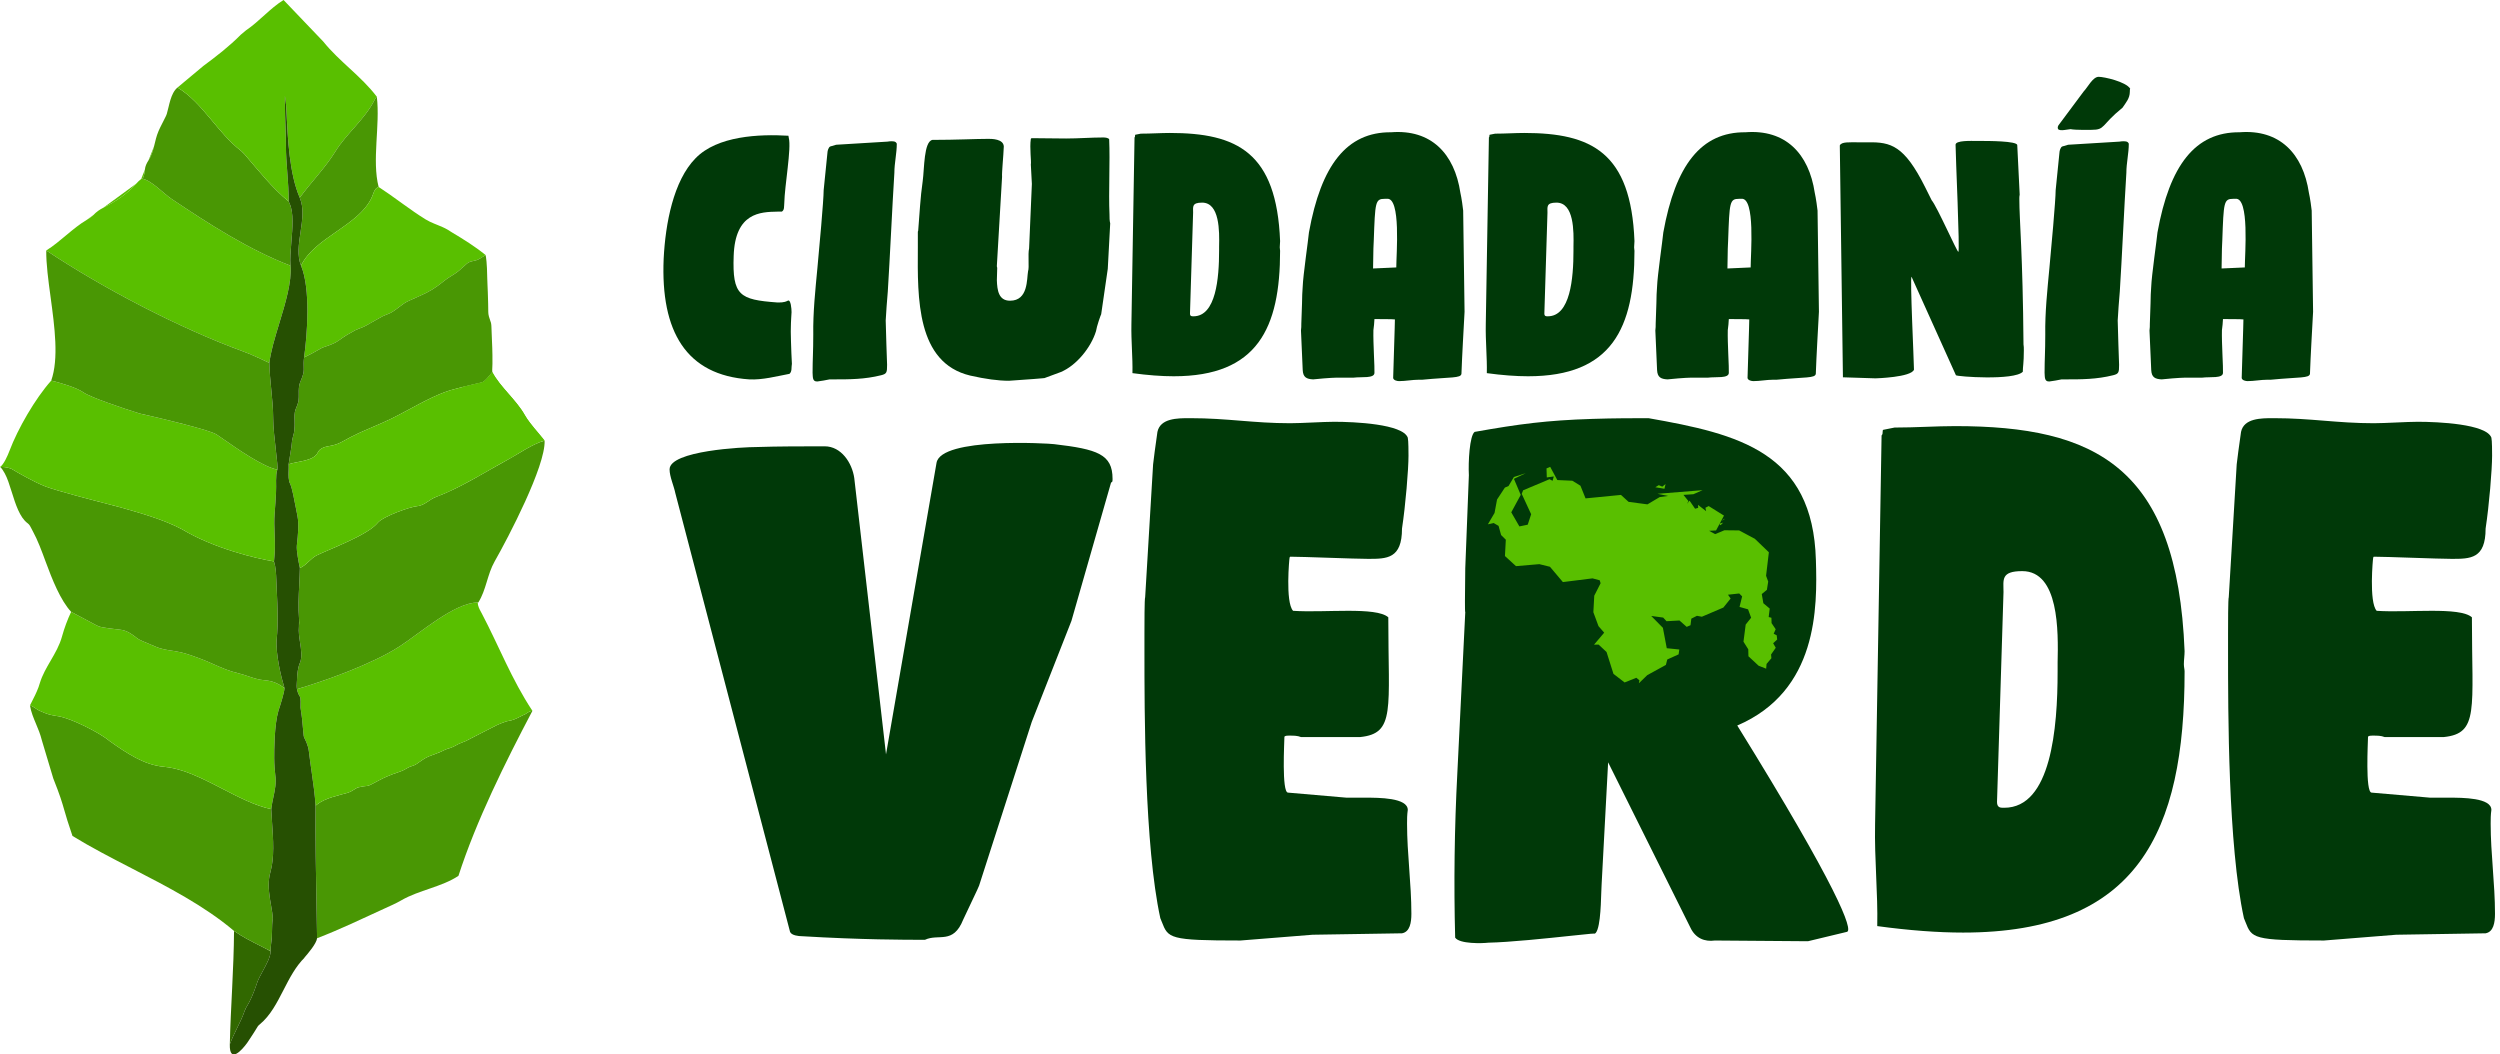 <svg width="358" height="151" viewBox="0 0 358 151" fill="none" xmlns="http://www.w3.org/2000/svg">
<path d="M95.036 37.056C95.284 32.044 96.426 25.889 99.602 22.663C102.729 19.437 108.734 19.189 112.903 19.437L112.953 19.735C113.35 21.224 112.357 26.584 112.308 29.115C112.258 29.562 112.357 30.058 111.96 30.306H111.315C108.933 30.356 105.26 30.406 105.062 36.659C104.863 42.317 105.905 42.913 111.265 43.31C111.662 43.31 112.258 43.359 112.804 43.062C113.251 42.813 113.35 44.253 113.35 44.699C113.35 44.898 113.251 46.039 113.251 46.834C113.201 47.032 113.3 50.357 113.4 52.094C113.3 52.64 113.449 53.186 113.052 53.534C111.216 53.881 109.181 54.427 107.295 54.328C98.262 53.732 94.59 47.479 95.036 37.056Z" fill="#003908"/>
<path d="M116.46 47.925C116.41 44.749 116.758 41.523 117.056 38.347C117.304 35.716 117.949 28.669 117.949 27.229L118.495 21.82C118.495 21.621 118.644 21.075 118.892 20.976L119.736 20.728L127.081 20.281C127.379 20.231 127.478 20.231 127.627 20.231C127.974 20.231 128.272 20.231 128.421 20.579C128.421 21.968 128.074 23.358 128.074 24.748C127.776 29.413 127.428 37.156 127.131 41.771C127.081 42.218 126.833 45.543 126.833 45.891C126.833 46.883 127.031 51.995 127.031 52.243C127.031 53.335 126.982 53.534 126.188 53.732C123.805 54.328 121.671 54.328 119.289 54.328H118.793C118.644 54.377 117.204 54.626 117.056 54.626C116.311 54.675 116.41 53.98 116.361 53.385C116.361 51.4 116.46 50.457 116.46 47.925Z" fill="#003908"/>
<path d="M138.93 53.782C131.237 51.946 131.386 42.714 131.435 35.468V33.235C131.435 33.185 131.435 33.135 131.485 33.036C131.684 30.654 131.783 28.321 132.13 25.939C132.378 24.152 132.279 20.281 133.52 20.033C136.994 20.033 139.624 19.884 141.56 19.884C142.007 19.884 143.694 19.884 143.744 20.976C143.694 22.366 143.446 24.698 143.496 25.343L142.751 38.049C142.751 38.148 142.751 38.247 142.801 38.347C142.801 38.992 142.751 39.538 142.751 40.133C142.801 41.573 142.999 43.062 144.637 43.062C147.268 43.062 147.019 39.935 147.218 38.843C147.417 38.297 147.168 36.461 147.367 35.567L147.764 26.336L147.615 23.557C147.714 23.16 147.417 21.224 147.615 19.884L147.714 19.785C149.203 19.785 151.04 19.834 152.677 19.834C154.464 19.834 156.251 19.685 157.988 19.685C158.286 19.685 158.683 19.735 158.832 19.934C158.981 23.209 158.732 27.477 158.881 30.703C158.881 31.15 158.881 31.597 158.981 31.994L158.633 38.495L157.69 44.997C157.64 45.047 157.045 46.734 156.946 47.429C156.251 49.712 154.166 52.343 151.883 53.285L149.6 54.129C149.948 54.129 146.821 54.377 144.488 54.526C142.95 54.526 141.113 54.278 138.93 53.782Z" fill="#003908"/>
<path d="M162.167 53.434C162.217 51.151 161.969 48.868 162.018 46.437L162.465 19.685C162.614 19.537 162.465 19.288 162.614 19.288L163.359 19.14C164.798 19.14 166.237 19.04 167.528 19.04C177.156 19.04 182.814 21.82 183.31 34.525C183.31 34.823 183.261 35.121 183.261 35.418C183.261 35.617 183.31 35.766 183.31 35.915C183.31 46.982 180.084 53.881 168.073 53.881C166.336 53.881 164.351 53.732 162.167 53.434ZM170.406 44.898C170.406 45.295 170.654 45.295 170.853 45.295H170.902C174.128 45.295 174.575 39.836 174.575 35.915V35.319C174.625 33.135 174.674 29.016 172.143 29.016C170.654 29.016 170.853 29.612 170.853 30.455L170.406 44.898Z" fill="#003908"/>
<path d="M186.3 47.33C186.349 46.982 186.349 46.685 186.349 46.337L186.449 43.459C186.449 42.813 186.498 41.473 186.548 41.027C186.597 39.488 187.342 34.376 187.441 33.284C189.178 23.656 192.851 18.891 199.204 18.941C204.911 18.494 208.286 21.968 209.13 27.626C209.279 28.222 209.527 30.009 209.527 30.157L209.725 44.65C209.577 47.479 209.378 50.754 209.279 53.534C209.179 54.179 207.79 53.98 203.67 54.377H203.174C202.231 54.377 201.288 54.576 200.345 54.576C200.097 54.576 199.551 54.477 199.501 54.129C199.75 46.437 199.75 45.742 199.75 45.742C199.551 45.692 197.119 45.692 196.821 45.692C196.821 45.94 196.722 47.032 196.672 47.28C196.623 49.166 196.871 52.69 196.821 53.385C196.821 54.228 194.985 53.931 193.844 54.08H191.412C190.717 54.08 188.334 54.278 188.037 54.328C187.094 54.278 186.597 54.03 186.548 52.988L186.3 47.33ZM198.31 28.47C196.921 28.47 196.921 28.917 196.722 34.475C196.722 34.823 196.672 35.22 196.672 35.617C196.672 36.56 196.623 37.503 196.623 38.446L199.948 38.297C199.948 36.411 200.643 28.222 198.608 28.47H198.31Z" fill="#003908"/>
<path d="M212.913 53.434C212.963 51.151 212.715 48.868 212.764 46.437L213.211 19.685C213.36 19.537 213.211 19.288 213.36 19.288L214.104 19.14C215.543 19.14 216.983 19.04 218.273 19.04C227.902 19.04 233.559 21.82 234.056 34.525C234.056 34.823 234.006 35.121 234.006 35.418C234.006 35.617 234.056 35.766 234.056 35.915C234.056 46.982 230.83 53.881 218.819 53.881C217.082 53.881 215.097 53.732 212.913 53.434ZM221.152 44.898C221.152 45.295 221.4 45.295 221.598 45.295H221.648C224.874 45.295 225.321 39.836 225.321 35.915V35.319C225.37 33.135 225.42 29.016 222.889 29.016C221.4 29.016 221.598 29.612 221.598 30.455L221.152 44.898Z" fill="#003908"/>
<path d="M237.045 47.33C237.095 46.982 237.095 46.685 237.095 46.337L237.194 43.459C237.194 42.813 237.244 41.473 237.293 41.027C237.343 39.488 238.088 34.376 238.187 33.284C239.924 23.656 243.597 18.891 249.949 18.941C255.657 18.494 259.032 21.968 259.876 27.626C260.024 28.222 260.273 30.009 260.273 30.157L260.471 44.65C260.322 47.479 260.124 50.754 260.024 53.534C259.925 54.179 258.535 53.98 254.416 54.377H253.92C252.977 54.377 252.034 54.576 251.091 54.576C250.843 54.576 250.297 54.477 250.247 54.129C250.495 46.437 250.495 45.742 250.495 45.742C250.297 45.692 247.865 45.692 247.567 45.692C247.567 45.94 247.468 47.032 247.418 47.28C247.369 49.166 247.617 52.69 247.567 53.385C247.567 54.228 245.731 53.931 244.589 54.08H242.157C241.462 54.08 239.08 54.278 238.782 54.328C237.839 54.278 237.343 54.03 237.293 52.988L237.045 47.33ZM249.056 28.47C247.666 28.47 247.666 28.917 247.468 34.475C247.468 34.823 247.418 35.22 247.418 35.617C247.418 36.56 247.369 37.503 247.369 38.446L250.694 38.297C250.694 36.411 251.389 28.222 249.354 28.47H249.056Z" fill="#003908"/>
<path d="M263.907 54.03L263.46 20.827C263.708 20.281 264.8 20.38 266.24 20.38H267.53C270.756 20.331 272.692 20.827 275.669 26.783L276.612 28.669C277.406 29.612 280.235 36.064 280.434 36.064C280.682 36.064 280.037 22.316 280.037 20.728C280.037 20.082 282.27 20.182 283.114 20.182H283.511C284.702 20.182 288.822 20.182 288.871 20.777L289.219 27.875C289.169 28.073 289.169 28.272 289.169 28.47C289.169 31.547 289.665 36.361 289.765 49.315C289.814 49.563 289.814 49.861 289.814 50.159C289.814 52.045 289.665 52.491 289.665 53.236C288.425 54.526 280.186 53.931 280.087 53.732L273.734 39.637C273.486 39.637 274.081 51.797 274.081 52.938C273.684 54.03 268.671 54.179 268.572 54.179C268.026 54.179 264.453 54.03 263.907 54.03Z" fill="#003908"/>
<path d="M292.882 47.925C292.833 44.749 293.18 41.523 293.478 38.347C293.726 35.716 294.371 28.669 294.371 27.229L294.917 21.82C294.917 21.621 295.066 21.075 295.314 20.976L296.158 20.728L303.503 20.281C303.801 20.231 303.9 20.231 304.049 20.231C304.397 20.231 304.695 20.231 304.843 20.579C304.843 21.968 304.496 23.358 304.496 24.748C304.198 29.413 303.851 37.156 303.553 41.771C303.503 42.218 303.255 45.543 303.255 45.891C303.255 46.883 303.454 51.995 303.454 52.243C303.454 53.335 303.404 53.534 302.61 53.732C300.228 54.328 298.094 54.328 295.711 54.328H295.215C295.066 54.377 293.627 54.626 293.478 54.626C292.733 54.675 292.833 53.98 292.783 53.385C292.783 51.4 292.882 50.457 292.882 47.925ZM294.669 18.246C294.719 18.097 294.669 18.097 294.768 17.948L298.391 13.085C298.937 12.539 299.682 11 300.526 11C301.32 11 304.397 11.695 305.042 12.688C304.992 12.787 304.992 13.035 304.992 13.134C304.992 14.077 304.446 14.673 303.95 15.417C300.774 17.998 301.518 18.593 299.483 18.593C299.483 18.593 297.2 18.643 296.505 18.494C296.357 18.494 295.612 18.643 295.314 18.643C294.868 18.643 294.669 18.593 294.669 18.246Z" fill="#003908"/>
<path d="M307.808 47.33C307.858 46.982 307.858 46.685 307.858 46.337L307.957 43.459C307.957 42.813 308.007 41.473 308.056 41.027C308.106 39.488 308.85 34.376 308.95 33.284C310.687 23.656 314.359 18.891 320.712 18.941C326.42 18.494 329.795 21.968 330.638 27.626C330.787 28.222 331.035 30.009 331.035 30.157L331.234 44.65C331.085 47.479 330.886 50.754 330.787 53.534C330.688 54.179 329.298 53.98 325.179 54.377H324.683C323.74 54.377 322.797 54.576 321.854 54.576C321.605 54.576 321.06 54.477 321.01 54.129C321.258 46.437 321.258 45.742 321.258 45.742C321.06 45.692 318.628 45.692 318.33 45.692C318.33 45.94 318.231 47.032 318.181 47.28C318.131 49.166 318.379 52.69 318.33 53.385C318.33 54.228 316.494 53.931 315.352 54.08H312.92C312.225 54.08 309.843 54.278 309.545 54.328C308.602 54.278 308.106 54.03 308.056 52.988L307.808 47.33ZM319.819 28.47C318.429 28.47 318.429 28.917 318.231 34.475C318.231 34.823 318.181 35.22 318.181 35.617C318.181 36.56 318.131 37.503 318.131 38.446L321.457 38.297C321.457 36.411 322.151 28.222 320.117 28.47H319.819Z" fill="#003908"/>
<path d="M114.789 134.062C114.376 134.062 113.343 133.959 113.136 133.442L96.709 70.627C96.503 69.594 95.883 68.251 95.883 67.218C95.883 64.532 106.421 64.015 108.384 64.015C111.38 63.912 114.996 63.912 118.095 63.912C120.471 63.912 122.021 66.288 122.331 68.458L126.877 108.027L134.109 66.288C134.729 62.569 150.329 63.499 150.949 63.602C157.148 64.325 159.317 65.049 159.317 68.561C159.317 68.871 159.317 69.078 159.111 69.078L153.429 88.914L147.746 103.378L140.204 126.83C140.204 126.933 138.448 130.549 137.931 131.686C136.485 135.302 134.419 133.649 132.456 134.579H131.939C129.873 134.579 123.364 134.579 114.789 134.062Z" fill="#003908"/>
<path d="M166.157 131.479C163.884 121.045 163.884 102.035 163.884 93.15V90.774C163.884 89.43 163.884 85.711 163.988 85.505L165.124 66.495C165.124 66.392 165.537 63.189 165.744 61.846C166.157 59.883 168.637 59.883 170.29 59.883H170.496C175.765 59.883 179.485 60.606 184.754 60.606C186.407 60.606 189.506 60.399 191.056 60.399C193.948 60.399 200.87 60.709 201.594 62.672C201.697 63.086 201.697 64.842 201.697 65.255C201.697 67.218 201.284 72.281 200.767 75.69C200.767 80.029 198.598 80.029 195.911 80.029C193.948 80.029 186.613 79.719 184.754 79.719C184.65 79.822 184.65 79.926 184.65 80.029C184.65 79.822 184.03 86.228 185.167 87.468C189.713 87.778 197.048 86.848 198.804 88.397C198.804 101.622 199.837 105.031 194.775 105.547H186.303C185.787 105.341 185.27 105.341 184.65 105.341C184.34 105.341 183.927 105.341 183.927 105.547C183.927 106.167 183.514 113.503 184.444 113.503L192.812 114.226H195.498C197.461 114.226 201.594 114.226 201.594 115.982C201.49 116.705 201.49 117.325 201.49 117.945C201.49 122.284 202.11 126.52 202.11 130.859C202.11 132.099 201.904 133.442 200.767 133.649L187.956 133.855L177.625 134.682C167.397 134.682 167.294 134.372 166.364 131.996L166.157 131.479Z" fill="#003908"/>
<path d="M268.822 132.616C268.925 127.863 268.409 123.111 268.512 118.048L269.442 62.362C269.752 62.052 269.442 61.536 269.752 61.536L271.301 61.226C274.297 61.226 277.294 61.019 279.98 61.019C300.023 61.019 311.8 66.805 312.833 93.253C312.833 93.873 312.73 94.493 312.73 95.113C312.73 95.526 312.833 95.836 312.833 96.146C312.833 119.185 306.118 133.545 281.116 133.545C277.5 133.545 273.368 133.236 268.822 132.616ZM285.972 114.846C285.972 115.672 286.488 115.672 286.902 115.672H287.005C293.72 115.672 294.65 104.308 294.65 96.146V94.906C294.754 90.36 294.857 81.785 289.588 81.785C286.488 81.785 286.902 83.025 286.902 84.781L285.972 114.846Z" fill="#003908"/>
<path d="M321.329 131.479C319.057 121.045 319.057 102.035 319.057 93.15V90.774C319.057 89.43 319.057 85.711 319.16 85.505L320.296 66.495C320.296 66.392 320.71 63.189 320.916 61.846C321.329 59.883 323.809 59.883 325.462 59.883H325.669C330.938 59.883 334.657 60.606 339.926 60.606C341.579 60.606 344.678 60.399 346.228 60.399C349.121 60.399 356.043 60.709 356.766 62.672C356.869 63.086 356.869 64.842 356.869 65.255C356.869 67.218 356.456 72.281 355.939 75.69C355.939 80.029 353.77 80.029 351.084 80.029C349.121 80.029 341.786 79.719 339.926 79.719C339.823 79.822 339.823 79.926 339.823 80.029C339.823 79.822 339.203 86.228 340.339 87.468C344.885 87.778 352.22 86.848 353.977 88.397C353.977 101.622 355.01 105.031 349.947 105.547H341.476C340.959 105.341 340.442 105.341 339.823 105.341C339.513 105.341 339.099 105.341 339.099 105.547C339.099 106.167 338.686 113.503 339.616 113.503L347.984 114.226H350.67C352.633 114.226 356.766 114.226 356.766 115.982C356.663 116.705 356.663 117.325 356.663 117.945C356.663 122.284 357.283 126.52 357.283 130.859C357.283 132.099 357.076 133.442 355.939 133.649L343.129 133.855L332.797 134.682C322.569 134.682 322.466 134.372 321.536 131.996L321.329 131.479Z" fill="#003908"/>
<path d="M208.38 134.269C208.173 126.52 208.277 118.565 208.69 110.713L209.826 87.674C209.751 87.674 209.786 84.929 209.81 83.001C209.819 82.284 209.826 81.68 209.826 81.372L210.343 68.045C210.24 66.185 210.446 62.362 211.17 61.846C217.575 60.709 221.501 60.193 228.01 59.986C231.109 59.883 234.105 59.883 236.068 59.883C248.982 62.156 259.624 64.739 260.037 80.236C260.244 86.951 260.347 98.935 248.776 103.894C263.24 127.243 265.409 133.236 264.479 133.442L258.901 134.785L245.573 134.682C244.127 134.889 242.784 134.372 242.06 132.822L230.283 109.163L229.353 126.623C229.332 126.831 229.32 127.245 229.304 127.772C229.241 129.864 229.124 133.752 228.216 133.752C228.943 133.581 227.389 133.746 224.944 134.006C221.479 134.373 216.222 134.931 213.133 134.992C212.306 135.095 209 135.198 208.38 134.269Z" fill="#003908"/>
<path d="M249.043 75.956L251.294 77.155L253.302 79.087L252.901 82.45L253.206 83.281L253.02 84.463L252.286 85.069L252.513 86.383L253.423 87.147L253.274 88.363L253.669 88.46L253.687 89.227L254.278 90.105L253.991 90.754L254.424 90.975L254.492 91.58L253.916 92.111L254.288 92.762L253.616 93.724L253.664 94.257L252.97 95.077L252.915 95.756L251.835 95.335L250.376 93.979L250.352 92.981L249.666 91.891L249.982 89.44L250.761 88.458L250.322 87.256L249.101 86.911L249.475 85.403L249.055 84.985L247.448 85.164L247.825 85.707L246.788 87.001L243.708 88.315L243.004 88.184L242.197 88.591L242.081 89.532L241.533 89.766L240.5 88.854L238.644 88.957L238.165 88.436L236.456 88.205L238.126 89.903L238.68 92.825L240.476 93.008L240.377 93.705L238.752 94.439L238.555 95.216L235.892 96.678L234.685 97.845L234.765 97.424L234.324 97.059L232.646 97.728L231.047 96.498L230.058 93.369L228.92 92.303L228.265 92.317L229.719 90.599L228.902 89.66L228.169 87.671L228.297 85.307L229.206 83.517L229.08 83.099L228.05 82.822L223.804 83.353L221.954 81.162L220.432 80.786L217.09 81.071L215.509 79.626L215.633 77.285L214.958 76.618L214.595 75.306L213.89 74.898L213.066 75.08L214.02 73.451L214.376 71.532L215.498 69.824L216.024 69.596L216.791 68.307L218.488 67.758L216.795 68.57L217.77 70.866L216.413 73.365L217.577 75.385L218.771 75.133L219.261 73.639L217.912 70.721L218.109 70.213L221.89 68.623L222.33 68.851L222.503 68.227L221.502 68.371L221.46 67.077L221.988 66.853L223.008 68.744L225.16 68.84L226.322 69.558L227.051 71.369L232.123 70.872L233.213 71.866L235.915 72.225L237.662 71.186L238.881 71.021L237.351 70.712L243.814 70.19L242.497 70.772L241.071 70.867L241.779 71.751L241.581 72.148L241.941 71.694L242.736 72.85L243.179 72.727L243.158 72.298L244.318 73.203L244.218 72.708L244.684 72.468L246.875 73.835L245.738 75.962L244.741 76.011L245.606 76.486L246.937 75.933L249.043 75.956Z" fill="#59BF00"/>
<path d="M238.508 69.319L238.348 69.99L237.042 69.775L237.538 69.474L238.041 69.688L238.508 69.319Z" fill="#59BF00"/>
<path d="M234.877 70.047L234.332 69.977L234.877 70.046" fill="#59BF00"/>
<path d="M246.821 74.445L246.503 74.548L247.042 74.257L246.821 74.445Z" fill="#59BF00"/>
<path d="M246.38 75.207L246.18 74.997L246.764 74.84L246.38 75.207Z" fill="#59BF00"/>
<path fill-rule="evenodd" clip-rule="evenodd" d="M38.747 136.231L38.747 136.218C38.697 136.179 38.639 136.136 38.573 136.093C38.444 136.04 38.318 135.976 38.181 135.905L38.14 135.884L38.747 136.231Z" fill="#59BF00"/>
<path fill-rule="evenodd" clip-rule="evenodd" d="M12.466 31.456C12.784 31.267 13.102 31.066 13.363 30.799L12.466 31.456Z" fill="#59BF00"/>
<path fill-rule="evenodd" clip-rule="evenodd" d="M20.746 24.291L20.219 25.63C20.245 25.611 20.271 25.593 20.296 25.575C20.361 25.531 20.425 25.494 20.485 25.465C20.651 25.134 20.705 24.714 20.746 24.291ZM21.272 22.952C21.683 22.317 21.875 21.677 22.058 20.956L21.272 22.952ZM23.77 16.602C23.815 16.506 23.855 16.412 23.887 16.304L23.77 16.602Z" fill="#59BF00"/>
<path fill-rule="evenodd" clip-rule="evenodd" d="M64.691 33.261C64.622 33.22 64.549 33.173 64.475 33.125L64.691 33.261Z" fill="#59BF00"/>
<path fill-rule="evenodd" clip-rule="evenodd" d="M42.756 57.324C42.75 57.382 42.741 57.438 42.729 57.493L42.756 57.324Z" fill="#59BF00"/>
<path fill-rule="evenodd" clip-rule="evenodd" d="M42.823 88.628L42.805 89.748C42.846 89.375 42.855 89.002 42.823 88.628Z" fill="#59BF00"/>
<path fill-rule="evenodd" clip-rule="evenodd" d="M75.221 102.265C75.204 102.274 75.188 102.282 75.171 102.289L75.221 102.265ZM75.167 102.29C75.046 102.338 74.918 102.4 74.793 102.464L75.167 102.29ZM61.274 108.373C61.346 108.339 61.417 108.308 61.489 108.28L61.274 108.373ZM51.201 112.776C51.207 112.773 51.213 112.771 51.22 112.768L51.201 112.776Z" fill="#59BF00"/>
<path fill-rule="evenodd" clip-rule="evenodd" d="M40.801 13.722L40.803 15.013C40.801 14.555 40.801 14.094 40.801 13.722ZM42.756 57.324C42.75 57.382 42.741 57.438 42.729 57.493L42.756 57.324Z" fill="#59BF00"/>
<path fill-rule="evenodd" clip-rule="evenodd" d="M42.756 57.324C42.75 57.382 42.741 57.438 42.729 57.493L42.756 57.324ZM43.043 101.406C43.042 101.405 43.042 101.405 43.042 101.404C43.042 101.4 43.041 101.397 43.041 101.393C43.039 101.379 43.038 101.365 43.036 101.35L43.041 101.393L43.042 101.404L43.043 101.406Z" fill="#59BF00"/>
<path fill-rule="evenodd" clip-rule="evenodd" d="M35.237 144.308L35.028 144.776C35.088 144.606 35.154 144.443 35.237 144.308Z" fill="#59BF00"/>
<path fill-rule="evenodd" clip-rule="evenodd" d="M59.865 109.254C59.875 109.246 59.886 109.238 59.896 109.231C59.886 109.238 59.875 109.246 59.865 109.254Z" fill="#59BF00"/>
<path fill-rule="evenodd" clip-rule="evenodd" d="M75.221 102.265C75.204 102.274 75.188 102.282 75.171 102.289L75.221 102.265ZM75.167 102.29C75.046 102.338 74.918 102.4 74.793 102.464L75.167 102.29Z" fill="#59BF00"/>
<path fill-rule="evenodd" clip-rule="evenodd" d="M71.079 103.874C71.074 103.877 71.069 103.879 71.064 103.882C71.057 103.885 71.05 103.889 71.043 103.892L71.064 103.882L71.079 103.874Z" fill="#59BF00"/>
<path fill-rule="evenodd" clip-rule="evenodd" d="M43.109 101.852C43.158 102.176 43.206 102.5 43.245 102.855L43.109 101.852Z" fill="#59BF00"/>
<path fill-rule="evenodd" clip-rule="evenodd" d="M57.498 128.91L57.496 128.911C57.496 128.911 57.497 128.911 57.498 128.91Z" fill="#59BF00"/>
<path fill-rule="evenodd" clip-rule="evenodd" d="M43.094 101.755C43.099 101.787 43.104 101.82 43.109 101.852C43.104 101.82 43.099 101.787 43.094 101.755Z" fill="#59BF00"/>
<path fill-rule="evenodd" clip-rule="evenodd" d="M75.171 102.289L75.221 102.265C75.204 102.274 75.188 102.282 75.171 102.289Z" fill="#59BF00"/>
<path fill-rule="evenodd" clip-rule="evenodd" d="M35.024 144.786L35.026 144.782L35.028 144.776C35.027 144.778 35.027 144.78 35.026 144.782C35.025 144.784 35.025 144.785 35.024 144.786Z" fill="#59BF00"/>
<path d="M38.747 136.231L38.14 135.884C37.853 135.737 37.567 135.592 37.281 135.448C35.99 134.798 34.716 134.156 33.514 133.308C33.479 138.782 33.038 144.111 32.908 149.553C33.193 148.76 33.563 148.01 33.934 147.256C34.328 146.458 34.722 145.657 35.02 144.8L35.024 144.786L35.026 144.782L35.028 144.776C35.088 144.606 35.154 144.443 35.237 144.308C35.87 143.29 36.269 142.304 36.666 141.178C36.667 141.173 36.669 141.168 36.671 141.163C36.672 141.158 36.674 141.153 36.676 141.149C36.706 141.063 36.736 140.978 36.764 140.895C36.773 140.869 36.782 140.842 36.791 140.816C36.793 140.809 36.796 140.801 36.798 140.794C36.799 140.79 36.801 140.786 36.802 140.782C36.805 140.773 36.808 140.765 36.81 140.756C36.97 140.264 37.3 139.659 37.642 139.031C38.179 138.044 38.75 136.997 38.747 136.231Z" fill="#316800"/>
<path fill-rule="evenodd" clip-rule="evenodd" d="M39.062 131.596C39.062 131.679 39.062 131.679 39.062 131.596Z" fill="#59BF00"/>
<path fill-rule="evenodd" clip-rule="evenodd" d="M34.857 50.34C34.989 50.389 34.989 50.389 34.857 50.34Z" fill="#59BF00"/>
<path fill-rule="evenodd" clip-rule="evenodd" d="M24.547 28.471C24.532 28.46 24.516 28.45 24.5 28.439C24.516 28.45 24.532 28.46 24.547 28.471Z" fill="#59BF00"/>
<path fill-rule="evenodd" clip-rule="evenodd" d="M24.5 28.439C24.516 28.45 24.532 28.46 24.547 28.471C24.532 28.46 24.516 28.45 24.5 28.439Z" fill="#59BF00"/>
<path fill-rule="evenodd" clip-rule="evenodd" d="M14.812 29.738L19.512 26.297C18.177 27.811 16.603 28.824 14.812 29.738Z" fill="#59BF00"/>
<path fill-rule="evenodd" clip-rule="evenodd" d="M12.466 31.456C10.333 32.726 8.646 34.614 6.623 35.866C14.72 41.275 25.774 47.029 34.857 50.34C36.128 50.804 37.353 51.402 38.579 51.974L38.578 51.968L38.578 51.963C38.76 50.353 39.362 48.375 39.983 46.332C40.873 43.407 41.804 40.349 41.6 38.046C35.627 35.756 29.918 32.075 24.547 28.471L24.5 28.439C23.439 27.726 21.61 25.746 20.296 25.575C20.271 25.593 20.245 25.611 20.219 25.63C19.98 25.805 19.722 26.058 19.512 26.297C18.177 27.811 16.603 28.824 14.812 29.738C14.21 30.046 13.83 30.322 13.363 30.799C13.102 31.066 12.784 31.267 12.466 31.456Z" fill="#59BF00"/>
<path fill-rule="evenodd" clip-rule="evenodd" d="M20.296 25.575C20.361 25.531 20.425 25.494 20.485 25.465C20.651 25.134 20.705 24.714 20.746 24.291C20.794 23.786 21 23.374 21.272 22.952C21.683 22.317 21.875 21.677 22.058 20.956C22.251 20.19 22.39 19.496 22.702 18.77C23.022 18.026 23.428 17.334 23.77 16.602C23.815 16.506 23.855 16.412 23.887 16.304C24.232 15.159 24.416 13.37 25.419 12.533C29.017 14.684 31.13 19.006 34.547 21.627L34.998 22.07C36.935 24.316 39.056 27.021 41.343 28.845C41.343 28.807 41.343 28.881 41.343 28.845C41.356 28.886 41.416 29.024 41.475 29.155C41.478 29.163 41.482 29.172 41.486 29.181C42.075 30.503 41.894 32.632 41.723 34.651C41.618 35.895 41.516 37.099 41.6 38.046C35.627 35.756 29.918 32.075 24.547 28.471L24.5 28.439C23.439 27.726 21.61 25.746 20.296 25.575Z" fill="#499704"/>
<path fill-rule="evenodd" clip-rule="evenodd" d="M48.022 21.699C48.005 21.727 47.987 21.755 47.97 21.782C47.987 21.755 48.004 21.727 48.022 21.699Z" fill="#59BF00"/>
<path fill-rule="evenodd" clip-rule="evenodd" d="M53.675 14.245C53.668 14.257 53.662 14.269 53.656 14.281C53.651 14.29 53.647 14.298 53.643 14.306C53.64 14.311 53.638 14.316 53.636 14.32C53.63 14.33 53.626 14.339 53.621 14.348C53.616 14.358 53.61 14.368 53.606 14.377L53.621 14.348L53.636 14.32L53.643 14.306C53.647 14.298 53.651 14.29 53.656 14.281C53.662 14.269 53.669 14.257 53.675 14.245Z" fill="#59BF00"/>
<path fill-rule="evenodd" clip-rule="evenodd" d="M41.343 28.845C41.351 27.472 41.248 26.11 41.145 24.744C41.047 23.453 40.949 22.159 40.945 20.851L40.945 20.756C40.945 20.755 40.945 20.754 40.945 20.753C40.942 19.917 40.916 19.082 40.886 18.247C40.882 18.128 40.878 18.009 40.874 17.89C40.84 16.931 40.806 15.973 40.803 15.013L40.801 13.722L40.975 15.127C40.99 15.416 41.004 15.713 41.019 16.016C41.208 19.942 41.446 24.9 42.921 28.311C44.481 26.163 46.599 23.993 47.97 21.782L48.022 21.699C49.647 19.07 52.16 17.181 53.606 14.377C53.61 14.368 53.616 14.358 53.621 14.348C53.626 14.339 53.63 14.33 53.636 14.32C53.638 14.316 53.64 14.311 53.643 14.306C53.647 14.298 53.651 14.29 53.656 14.281C53.662 14.269 53.668 14.257 53.675 14.245C53.758 14.095 53.876 13.908 53.964 13.854C51.725 10.902 48.606 8.831 46.282 5.941L40.604 0C38.621 1.23 37.174 3.029 35.231 4.343L34.481 4.969C32.862 6.613 30.991 8.056 29.128 9.437L28.971 9.568L25.419 12.533C29.017 14.684 31.13 19.006 34.547 21.627C34.705 21.749 34.856 21.905 34.998 22.07C36.935 24.316 39.056 27.021 41.343 28.845Z" fill="#59BF00"/>
<path fill-rule="evenodd" clip-rule="evenodd" d="M69.53 36.534C69.529 36.535 69.528 36.535 69.528 36.536C69.528 36.535 69.53 36.534 69.53 36.534Z" fill="#59BF00"/>
<path fill-rule="evenodd" clip-rule="evenodd" d="M42.921 28.311C44.481 26.163 46.599 23.993 47.97 21.782L48.022 21.699C49.647 19.07 52.16 17.181 53.606 14.377C53.61 14.368 53.616 14.358 53.621 14.348C53.626 14.339 53.63 14.33 53.636 14.32L53.643 14.306C53.647 14.298 53.651 14.29 53.656 14.281C53.662 14.269 53.668 14.257 53.675 14.245C53.758 14.095 53.876 13.908 53.964 13.854C54.452 17.983 53.239 22.923 54.218 26.77C53.783 26.935 53.592 27.314 53.45 27.73L53.444 27.746C52.649 30.064 50.409 31.62 48.168 33.177C46.112 34.604 44.056 36.032 43.113 38.05C42.526 36.636 42.779 34.945 43.033 33.246C43.292 31.512 43.553 29.771 42.921 28.311Z" fill="#499704"/>
<path fill-rule="evenodd" clip-rule="evenodd" d="M43.785 51.068C43.786 51.068 43.787 51.065 43.787 51.067L43.785 51.068ZM57.276 28.9L57.278 28.901C57.277 28.901 57.277 28.901 57.276 28.9Z" fill="#59BF00"/>
<path fill-rule="evenodd" clip-rule="evenodd" d="M57.276 28.9L57.278 28.901C57.277 28.901 57.277 28.901 57.276 28.9ZM43.785 51.068C43.786 51.068 43.787 51.065 43.787 51.067L43.785 51.068Z" fill="#59BF00"/>
<path fill-rule="evenodd" clip-rule="evenodd" d="M62.541 71.12C62.543 71.119 62.545 71.118 62.547 71.118L62.541 71.12Z" fill="#59BF00"/>
<path fill-rule="evenodd" clip-rule="evenodd" d="M62.457 71.151L62.46 71.15L62.465 71.148L62.468 71.147C62.467 71.147 62.466 71.148 62.465 71.148C62.463 71.149 62.461 71.15 62.46 71.15C62.459 71.151 62.458 71.151 62.457 71.151Z" fill="#59BF00"/>
<path fill-rule="evenodd" clip-rule="evenodd" d="M77.987 63.095C77.076 61.93 75.837 60.662 75.123 59.398L75.114 59.381C73.903 57.238 71.586 55.384 70.499 53.284C70.464 53.326 70.419 53.382 70.367 53.448C70.037 53.863 69.408 54.653 69.021 54.752C68.956 54.768 68.706 54.827 68.384 54.903C68.358 54.909 68.332 54.914 68.305 54.92C68.222 54.94 68.135 54.96 68.046 54.981C68.008 54.99 67.97 54.999 67.932 55.007C67.258 55.164 66.505 55.34 66.386 55.374C66.356 55.382 66.325 55.391 66.295 55.4" fill="#59BF00"/>
<path fill-rule="evenodd" clip-rule="evenodd" d="M68.406 86.275C68.412 86.238 68.468 86.313 68.492 86.275H68.406Z" fill="#59BF00"/>
<path fill-rule="evenodd" clip-rule="evenodd" d="M68.932 87.732C68.932 87.732 68.933 87.733 68.933 87.734C68.933 87.735 68.934 87.736 68.934 87.737C68.936 87.74 68.938 87.744 68.94 87.748C68.946 87.759 68.952 87.77 68.958 87.781C68.96 87.785 68.962 87.789 68.964 87.793C68.966 87.795 68.967 87.797 68.968 87.799C68.971 87.804 68.973 87.809 68.976 87.814C68.978 87.819 68.981 87.824 68.984 87.829" fill="#59BF00"/>
<path fill-rule="evenodd" clip-rule="evenodd" d="M68.933 87.734C68.933 87.735 68.934 87.736 68.934 87.737C68.936 87.74 68.938 87.744 68.94 87.748C68.946 87.759 68.952 87.77 68.958 87.781C68.952 87.77 68.946 87.759 68.94 87.748C68.938 87.744 68.936 87.74 68.934 87.737L68.933 87.734Z" fill="#59BF00"/>
<path fill-rule="evenodd" clip-rule="evenodd" d="M75.451 102.114C75.435 102.126 75.435 102.126 75.451 102.114ZM75.171 102.289L75.221 102.265C75.204 102.274 75.188 102.282 75.171 102.289Z" fill="#59BF00"/>
<path fill-rule="evenodd" clip-rule="evenodd" d="M75.221 102.265C75.204 102.274 75.188 102.282 75.171 102.289L75.167 102.29L74.793 102.464C74.282 102.727 73.763 103.013 73.202 103.16C72.967 103.221 72.723 103.237 72.559 103.29L72.507 103.306C72.066 103.447 71.635 103.609 71.216 103.808L71.194 103.818L71.079 103.874L71.064 103.882L71.043 103.892C69.581 104.622 68.136 105.381 66.68 106.122C66.39 106.269 65.779 106.449 65.498 106.62C65.238 106.778 64.782 107.011 64.395 107.134C64.176 107.204 63.944 107.252 63.74 107.36C62.995 107.755 62.258 107.972 61.489 108.28L61.274 108.373C60.793 108.6 60.328 108.918 59.896 109.231L59.865 109.254C59.729 109.352 59.586 109.456 59.409 109.542C59.143 109.672 58.755 109.747 58.448 109.916C58.045 110.136 57.777 110.334 57.213 110.516C56.557 110.726 55.936 110.972 55.304 111.238C54.606 111.532 53.963 111.929 53.287 112.267C53.117 112.352 52.938 112.446 52.761 112.505C52.54 112.578 52.101 112.562 51.732 112.669C51.545 112.723 51.343 112.719 51.22 112.768L51.201 112.776C50.723 113.006 50.354 113.361 49.822 113.516C48.469 113.91 46.609 114.267 45.466 115.152C45.374 115.223 45.284 115.298 45.194 115.372C45.191 115.374 45.188 115.376 45.185 115.379C45.151 120.13 45.238 124.901 45.325 129.684C45.353 131.24 45.381 132.798 45.405 134.355C48.706 133.089 51.79 131.595 54.973 130.14C55.829 129.748 56.679 129.385 57.496 128.911L57.498 128.91L57.508 128.904C59.987 127.474 63.295 126.996 65.65 125.42C68.196 117.533 72.354 109.174 76.243 101.791C76.014 101.791 75.642 101.976 75.451 102.114C75.37 102.173 75.296 102.227 75.221 102.265Z" fill="#499704"/>
<path fill-rule="evenodd" clip-rule="evenodd" d="M68.867 87.612C68.877 87.63 68.887 87.649 68.897 87.668C68.948 87.761 68.89 87.654 68.867 87.612Z" fill="#59BF00"/>
<path fill-rule="evenodd" clip-rule="evenodd" d="M54.092 74.857C54.064 74.889 54.037 74.922 54.01 74.957C54.042 74.92 54.07 74.886 54.092 74.857Z" fill="#59BF00"/>
<path fill-rule="evenodd" clip-rule="evenodd" d="M68.305 54.92L68.384 54.903C68.597 54.854 68.81 54.806 69.021 54.752C68.956 54.768 68.706 54.827 68.384 54.903C68.358 54.909 68.332 54.914 68.305 54.92ZM64.92 39.335C64.922 39.333 64.925 39.332 64.927 39.33L64.92 39.335ZM69.88 42.688C69.877 42.596 69.875 42.505 69.872 42.416Z" fill="#499704"/>
<path fill-rule="evenodd" clip-rule="evenodd" d="M42.526 98.685C42.596 99.1 42.754 99.474 42.982 99.826C43.063 100.303 43.049 100.664 43.037 100.951C43.031 101.103 43.026 101.234 43.036 101.35L43.041 101.393L43.042 101.404L43.043 101.406L43.076 101.635L43.081 101.666L43.081 101.668L43.093 101.745L43.094 101.755L43.109 101.852C43.158 102.176 43.206 102.5 43.245 102.855C43.286 103.232 43.319 103.609 43.353 103.987C43.355 104.006 43.356 104.026 43.358 104.045C43.396 104.473 43.433 104.902 43.481 105.329C43.504 105.532 43.607 105.734 43.708 105.932C43.771 106.055 43.833 106.177 43.874 106.296C43.895 106.357 43.917 106.415 43.94 106.474C43.944 106.483 43.947 106.491 43.95 106.5C44.056 106.772 44.175 107.079 44.257 107.785C44.362 108.702 44.495 109.63 44.629 110.559C44.86 112.174 45.093 113.796 45.185 115.379L45.194 115.372C45.283 115.298 45.374 115.223 45.466 115.152C46.609 114.267 48.469 113.91 49.822 113.516C50.354 113.361 50.723 113.006 51.201 112.776C51.207 112.773 51.213 112.771 51.22 112.768C51.343 112.719 51.545 112.723 51.732 112.669C52.101 112.562 52.54 112.578 52.761 112.505C52.938 112.446 53.117 112.352 53.287 112.267C53.963 111.929 54.606 111.532 55.304 111.238C55.936 110.972 56.557 110.726 57.213 110.516C57.777 110.334 58.045 110.136 58.448 109.916C58.755 109.747 59.143 109.672 59.409 109.542C59.586 109.456 59.729 109.352 59.865 109.254L59.896 109.231C60.328 108.918 60.793 108.6 61.274 108.373C61.346 108.339 61.417 108.308 61.489 108.28C62.258 107.972 62.995 107.755 63.74 107.36C63.944 107.252 64.176 107.204 64.395 107.134C64.782 107.011 65.238 106.778 65.498 106.62C65.779 106.449 66.39 106.269 66.68 106.122C68.136 105.381 69.581 104.622 71.043 103.892L71.064 103.882L71.079 103.874L71.194 103.818L71.216 103.808C71.635 103.609 72.066 103.447 72.507 103.306L72.559 103.29C72.723 103.237 72.967 103.221 73.202 103.16C73.766 103.012 74.278 102.729 74.793 102.464C74.918 102.4 75.046 102.338 75.167 102.29L75.171 102.289L75.221 102.265C75.296 102.227 75.37 102.173 75.451 102.114C75.642 101.976 76.014 101.791 76.243 101.791C73.277 97.326 71.418 92.451 68.984 87.829L68.976 87.814L68.968 87.799L68.964 87.793L68.958 87.781L68.94 87.748L68.934 87.737L68.933 87.734L68.932 87.732C68.921 87.711 68.909 87.689 68.897 87.668C68.887 87.649 68.877 87.63 68.867 87.612C68.671 87.252 68.414 86.781 68.406 86.275C65.071 86.306 60.162 90.658 57.255 92.54L57.187 92.583C53.291 95.106 46.453 97.529 42.526 98.685Z" fill="#59BF00"/>
<path fill-rule="evenodd" clip-rule="evenodd" d="M42.805 89.748C42.846 89.375 42.855 89.002 42.823 88.628C42.687 86.998 42.766 85.433 42.846 83.83C42.887 83.014 42.929 82.188 42.943 81.338C43.909 80.928 44.462 79.956 45.406 79.502C47.357 78.563 52.512 76.672 54.01 74.957C54.042 74.92 54.07 74.886 54.092 74.857C54.898 73.922 58.712 72.579 59.703 72.489C60.811 72.389 61.455 71.523 62.457 71.151L62.46 71.15L62.465 71.148L62.468 71.147L62.541 71.12L62.547 71.118C66.072 69.783 69.448 67.597 72.726 65.817C74.369 64.925 76.207 63.593 77.987 63.095C78.14 66.733 72.784 76.969 70.837 80.389C69.776 82.251 69.626 84.493 68.492 86.275C68.468 86.313 68.412 86.238 68.406 86.275C65.071 86.306 60.162 90.658 57.255 92.54L57.187 92.583C53.291 95.106 46.453 97.529 42.526 98.685C42.467 98.34 42.486 98.065 42.507 97.756C42.514 97.655 42.521 97.55 42.526 97.439L42.528 97.379C42.563 96.54 42.621 95.704 42.946 94.922L42.961 94.888C43.286 94.103 43.127 93.057 42.967 92.002C42.849 91.221 42.729 90.436 42.805 89.748Z" fill="#499704"/>
<path fill-rule="evenodd" clip-rule="evenodd" d="M57.274 28.899C57.275 28.899 57.276 28.9 57.276 28.9L57.274 28.899ZM68.046 54.981C68.009 54.99 67.97 54.999 67.932 55.007C67.97 54.999 68.008 54.99 68.046 54.981Z" fill="#499704"/>
<path fill-rule="evenodd" clip-rule="evenodd" d="M57.276 28.9L57.278 28.901C57.277 28.901 57.277 28.901 57.276 28.9Z" fill="#499704"/>
<path fill-rule="evenodd" clip-rule="evenodd" d="M64.475 33.125C64.549 33.173 64.622 33.22 64.691 33.261C66.403 34.285 67.998 35.271 69.542 36.527L69.53 36.534L69.528 36.536L69.523 36.539L69.444 36.586C69.331 36.655 69.217 36.724 69.104 36.794L69.096 36.799C68.731 37.029 68.397 37.24 68.075 37.302C67.99 37.323 67.903 37.342 67.816 37.361C67.47 37.437 67.124 37.512 66.852 37.756L66.836 37.77C66.734 37.863 66.632 37.956 66.529 38.05C66.047 38.492 65.563 38.935 65.006 39.282L64.927 39.33L64.92 39.335L64.829 39.391C64.677 39.486 64.525 39.58 64.375 39.677L64.361 39.687C64.233 39.769 64.106 39.854 63.981 39.941C63.82 40.053 63.662 40.17 63.509 40.294L63.41 40.375C62.388 41.205 61.417 41.808 60.214 42.324C59.988 42.421 59.765 42.526 59.542 42.63C59.247 42.767 58.952 42.905 58.651 43.026C58.08 43.256 57.605 43.622 57.128 43.988C56.728 44.296 56.327 44.604 55.868 44.834C55.652 44.941 55.452 45.013 55.266 45.08C54.928 45.201 54.622 45.377 54.315 45.554L54.255 45.589C54.116 45.669 53.975 45.749 53.831 45.823C53.574 45.955 53.323 46.103 53.073 46.251C52.627 46.514 52.181 46.778 51.696 46.953C51.452 47.041 51.162 47.145 50.835 47.304L49.671 47.966C49.185 48.266 48.891 48.481 48.655 48.654L48.653 48.655C48.136 49.033 47.582 49.292 46.975 49.5C46.909 49.523 46.843 49.545 46.777 49.566L46.764 49.571C46.459 49.672 46.152 49.773 45.876 49.936C45.22 50.324 44.328 50.809 43.787 51.067C43.787 51.065 43.786 51.068 43.785 51.068L43.782 51.07L43.777 51.072L43.774 51.074C43.698 51.11 43.621 51.145 43.544 51.178C44.025 47.778 44.475 41.336 43.113 38.05C44.056 36.032 46.112 34.604 48.168 33.177C50.409 31.62 52.649 30.064 53.444 27.746L53.45 27.73C53.592 27.314 53.783 26.935 54.218 26.77C55.259 27.445 56.267 28.172 57.274 28.899L57.276 28.9L57.278 28.901C57.388 28.981 57.497 29.06 57.607 29.139L57.725 29.224C58.776 29.981 59.833 30.73 60.934 31.41C61.327 31.653 61.744 31.843 62.165 32.018C62.305 32.076 62.447 32.133 62.587 32.19L62.683 32.229C63.166 32.424 63.646 32.623 64.095 32.885L64.475 33.125Z" fill="#59BF00"/>
<path fill-rule="evenodd" clip-rule="evenodd" d="M41.759 63.71C41.771 63.626 41.782 63.542 41.786 63.457C41.798 63.227 41.834 63.001 41.897 62.78C41.913 62.724 41.923 62.671 41.932 62.619C41.943 62.558 41.953 62.499 41.974 62.437C42.119 62.008 42.168 61.584 42.181 61.135C42.185 61.014 42.187 60.897 42.19 60.782C42.193 60.613 42.188 60.427 42.182 60.234C42.167 59.689 42.15 59.087 42.319 58.648C42.356 58.549 42.396 58.453 42.435 58.356C42.55 58.074 42.663 57.795 42.729 57.493C42.741 57.438 42.75 57.382 42.756 57.324C42.79 57.018 42.787 56.703 42.784 56.387C42.778 55.823 42.773 55.257 42.979 54.733C43.021 54.626 43.065 54.521 43.109 54.416C43.24 54.104 43.369 53.797 43.44 53.462C43.512 53.124 43.501 52.785 43.491 52.445L43.489 52.385C43.484 52.245 43.481 52.106 43.484 51.965C43.491 51.657 43.512 51.4 43.544 51.178C43.621 51.145 43.698 51.11 43.774 51.074L43.777 51.072L43.782 51.07L43.785 51.068L43.787 51.067C44.328 50.809 45.22 50.324 45.876 49.936C46.152 49.773 46.459 49.672 46.764 49.571L46.777 49.566C46.843 49.545 46.909 49.523 46.975 49.5C47.582 49.292 48.136 49.033 48.653 48.655L48.655 48.654C48.891 48.481 49.185 48.266 49.671 47.966L50.835 47.304C51.162 47.145 51.452 47.041 51.696 46.953C52.181 46.778 52.627 46.514 53.073 46.251C53.323 46.103 53.574 45.955 53.831 45.823C53.975 45.749 54.116 45.669 54.255 45.589L54.315 45.554C54.622 45.377 54.928 45.201 55.266 45.08C55.452 45.013 55.652 44.941 55.868 44.834C56.327 44.604 56.728 44.296 57.128 43.988C57.605 43.622 58.08 43.256 58.651 43.026C58.952 42.905 59.247 42.767 59.542 42.63C59.765 42.526 59.988 42.421 60.214 42.324C61.417 41.808 62.388 41.205 63.41 40.375L63.509 40.294C63.662 40.17 63.82 40.053 63.981 39.941C64.106 39.854 64.233 39.769 64.361 39.687L64.375 39.677C64.525 39.58 64.677 39.486 64.829 39.391L64.92 39.335L64.927 39.33L65.006 39.282C65.563 38.935 66.047 38.492 66.529 38.05C66.632 37.956 66.734 37.863 66.836 37.77L66.852 37.756C67.124 37.512 67.47 37.437 67.816 37.361C67.903 37.342 67.99 37.323 68.075 37.302C68.397 37.24 68.731 37.029 69.096 36.799L69.104 36.794C69.217 36.724 69.331 36.655 69.444 36.586L69.523 36.539L69.528 36.536L69.53 36.534L69.542 36.527C69.542 36.536 69.546 36.557 69.553 36.593C69.594 36.81 69.745 37.592 69.774 39.842C69.778 40.175 69.794 40.49 69.811 40.831C69.826 41.123 69.842 41.435 69.852 41.792C69.858 41.989 69.865 42.199 69.872 42.416C69.895 43.134 69.92 43.936 69.92 44.66C69.919 45.104 70.067 45.528 70.213 45.946C70.239 46.02 70.265 46.094 70.29 46.168C70.368 46.399 70.381 46.869 70.394 47.344C70.406 47.821 70.428 48.298 70.449 48.774C70.48 49.468 70.51 50.162 70.516 50.858C70.523 51.787 70.527 52.526 70.488 52.923L70.485 52.954L70.499 53.284C70.464 53.326 70.419 53.382 70.367 53.448C70.037 53.863 69.408 54.653 69.021 54.752C68.956 54.768 68.706 54.827 68.384 54.903C68.358 54.909 68.332 54.914 68.305 54.92L68.046 54.981L67.932 55.007C67.258 55.164 66.505 55.34 66.386 55.374L66.295 55.4C65.961 55.495 65.626 55.59 65.287 55.668C63.156 56.16 60.797 57.432 58.597 58.618C57.709 59.097 56.848 59.561 56.038 59.955L55.998 59.974C55.117 60.402 54.25 60.773 53.387 61.142C52.018 61.728 50.657 62.311 49.256 63.111L49.249 63.115L49.224 63.13L49.163 63.165L49.16 63.166C48.576 63.5 48 63.724 47.341 63.838C46.609 63.965 45.819 64.112 45.478 64.843L45.47 64.859C45.084 65.688 43.709 65.958 42.563 66.183C42.082 66.278 41.642 66.365 41.332 66.481L41.731 63.965C41.736 63.88 41.747 63.795 41.759 63.71Z" fill="#499704"/>
<path fill-rule="evenodd" clip-rule="evenodd" d="M62.547 71.118L62.541 71.12L62.468 71.147L62.465 71.148L62.46 71.15L62.457 71.151C62.051 71.302 61.703 71.534 61.36 71.763C60.857 72.099 60.361 72.429 59.703 72.489C58.712 72.579 54.898 73.922 54.092 74.857C54.064 74.889 54.037 74.922 54.01 74.957C52.862 76.271 49.566 77.689 47.211 78.702C46.493 79.011 45.862 79.282 45.406 79.502C44.952 79.721 44.587 80.061 44.224 80.399C43.833 80.763 43.443 81.126 42.943 81.338C42.767 80.566 42.433 78.841 42.505 78.122C42.516 78.016 42.529 77.895 42.543 77.762C42.651 76.766 42.833 75.087 42.595 73.897C42.542 73.632 42.482 73.319 42.417 72.983C42.154 71.607 41.815 69.837 41.562 69.323C41.282 68.805 41.307 68.061 41.33 67.367C41.34 67.053 41.35 66.749 41.332 66.481C41.642 66.365 42.082 66.278 42.563 66.183C43.709 65.958 45.084 65.688 45.47 64.859L45.478 64.843C45.819 64.112 46.609 63.965 47.341 63.838C48 63.724 48.576 63.5 49.16 63.166L49.163 63.165L49.224 63.13L49.249 63.115L49.256 63.111C50.657 62.311 52.018 61.728 53.387 61.142C54.25 60.773 55.117 60.402 55.998 59.974L56.038 59.955C56.848 59.561 57.709 59.097 58.597 58.618C60.797 57.432 63.156 56.16 65.287 55.668C65.626 55.59 65.961 55.495 66.295 55.4L66.386 55.374C66.505 55.34 67.258 55.164 67.932 55.007L68.046 54.981L68.305 54.92L68.384 54.903C68.597 54.854 68.81 54.806 69.021 54.752C69.408 54.653 70.037 53.863 70.367 53.448C70.419 53.382 70.464 53.326 70.499 53.284C71.059 54.366 71.946 55.383 72.84 56.408C73.68 57.372 74.527 58.343 75.114 59.381L75.123 59.398C75.613 60.264 76.349 61.133 77.057 61.968C77.382 62.352 77.701 62.728 77.987 63.095C76.719 63.45 75.422 64.228 74.186 64.969C73.687 65.268 73.198 65.561 72.726 65.817C71.834 66.301 70.936 66.815 70.029 67.334C67.601 68.723 65.114 70.146 62.547 71.118Z" fill="#59BF00"/>
<path fill-rule="evenodd" clip-rule="evenodd" d="M38.747 136.218C38.697 136.179 38.639 136.136 38.573 136.093C38.444 136.04 38.318 135.976 38.181 135.905L38.14 135.884C37.853 135.737 37.567 135.592 37.281 135.448C35.99 134.798 34.716 134.156 33.514 133.308C29.288 129.724 24.025 127.009 18.879 124.355C15.935 122.836 13.029 121.337 10.377 119.707C9.746 117.877 9.46 116.885 9.214 116.03C8.875 114.856 8.612 113.941 7.629 111.47L6.003 106.044C5.774 105.12 5.459 104.373 5.153 103.649C4.802 102.816 4.463 102.016 4.287 101.016C4.587 101.091 4.851 101.269 5.11 101.444C5.274 101.555 5.436 101.665 5.604 101.746C6.137 102.002 6.656 102.227 7.235 102.36L7.242 102.362L7.266 102.368L7.268 102.368L7.272 102.369L7.299 102.375C7.322 102.381 7.344 102.386 7.366 102.391C7.706 102.473 8.066 102.525 8.376 102.57C10.056 102.841 14.162 104.81 15.75 106.162C18.17 107.849 20.594 109.537 23.485 109.804C25.218 109.964 26.958 110.588 28.7 111.386C29.745 111.864 30.79 112.405 31.836 112.945C34.159 114.147 36.48 115.348 38.786 115.859L38.846 115.874C38.87 116.494 38.917 117.16 38.965 117.852C39.127 120.189 39.31 122.811 38.73 124.863C38.369 126.139 38.446 127.287 38.662 128.738C38.701 128.995 38.751 129.28 38.803 129.575C38.928 130.279 39.063 131.037 39.062 131.596C39.062 131.596 38.968 132.047 38.959 133.091C38.953 133.803 38.922 134.56 38.831 135.095C38.776 135.427 38.747 135.922 38.747 136.218Z" fill="#499704"/>
<path fill-rule="evenodd" clip-rule="evenodd" d="M38.846 115.874L38.786 115.859C36.48 115.348 34.159 114.147 31.836 112.945C30.79 112.405 29.745 111.864 28.7 111.386C26.958 110.588 25.218 109.964 23.485 109.804C20.594 109.537 18.17 107.849 15.75 106.162C14.162 104.81 10.056 102.841 8.376 102.57C8.066 102.525 7.706 102.473 7.366 102.391C7.344 102.386 7.322 102.381 7.299 102.375L7.272 102.369L7.268 102.368L7.266 102.368L7.242 102.362L7.235 102.36C6.656 102.227 6.137 102.002 5.604 101.746C5.436 101.665 5.274 101.555 5.11 101.444C4.851 101.269 4.587 101.091 4.287 101.016C4.349 100.894 4.413 100.771 4.476 100.648C4.838 99.944 5.215 99.212 5.513 98.411C5.572 98.252 5.637 98.04 5.706 97.814C6.062 96.653 6.655 95.635 7.25 94.615C7.888 93.519 8.53 92.42 8.884 91.132L8.892 91.1C9.208 89.951 9.675 88.693 10.189 87.616C10.274 87.65 11.995 88.572 12.972 89.096L12.974 89.097L12.989 89.105C13.343 89.295 13.595 89.43 13.629 89.448C13.859 89.567 14.116 89.701 14.434 89.78C14.858 89.887 16.721 90.137 17.157 90.167C18.185 90.246 19.074 90.951 19.518 91.303C19.578 91.352 19.631 91.393 19.674 91.425C19.961 91.641 20.813 91.996 21.202 92.146C21.567 92.295 21.93 92.444 22.28 92.601C23.064 92.954 24.006 93.094 24.859 93.219C24.913 93.228 24.966 93.235 25.019 93.243C26.264 93.429 27.358 93.834 28.523 94.266L28.634 94.307C29.221 94.525 29.786 94.769 30.346 95.016C30.427 95.051 30.507 95.087 30.587 95.122C31.717 95.621 32.837 96.116 34.081 96.401C34.585 96.517 35.065 96.68 35.542 96.841C36.301 97.097 37.053 97.352 37.884 97.413C39.012 97.497 39.864 97.87 40.744 98.552C40.701 99.22 40.145 100.986 39.873 101.785C39.269 103.83 39.269 107.515 39.269 108.594C39.269 109.457 39.369 110.527 39.419 110.954C39.595 112.083 39.372 113.124 39.147 114.17C39.026 114.732 38.906 115.295 38.846 115.874Z" fill="#59BF00"/>
<path fill-rule="evenodd" clip-rule="evenodd" d="M26.056 75.785C30.586 78.518 36.731 79.997 39.237 80.395C39.504 81.262 39.537 82.136 39.569 83.009C39.592 83.621 39.62 84.215 39.647 84.799C39.753 87.046 39.851 89.144 39.629 91.515C39.433 93.601 40.29 97.075 40.744 98.552C39.864 97.87 39.012 97.497 37.884 97.413C37.053 97.352 36.301 97.097 35.542 96.841C35.065 96.68 34.585 96.517 34.081 96.401C32.837 96.116 31.717 95.621 30.587 95.122C30.507 95.087 30.427 95.051 30.346 95.016C29.786 94.769 29.221 94.525 28.634 94.307L28.523 94.266C27.358 93.834 26.264 93.429 25.019 93.243C24.966 93.235 24.913 93.228 24.859 93.219C24.006 93.094 23.064 92.954 22.28 92.601C21.93 92.444 21.567 92.295 21.202 92.146C20.813 91.996 19.961 91.641 19.674 91.425C19.631 91.393 19.578 91.352 19.518 91.303C19.074 90.951 18.185 90.246 17.157 90.167C16.721 90.137 14.858 89.887 14.434 89.78C14.116 89.701 13.859 89.567 13.629 89.448C13.595 89.43 13.343 89.295 12.989 89.105L12.974 89.097L12.972 89.096C11.995 88.572 10.274 87.65 10.189 87.616C8.653 85.964 7.461 82.945 6.54 80.443C5.96 78.868 5.391 77.322 4.692 76.055L4.664 76.004C4.617 75.919 4.573 75.829 4.527 75.737C4.38 75.438 4.225 75.124 3.963 74.934L3.953 74.927C2.821 74.096 2.224 72.191 1.674 70.434C1.356 69.421 1.054 68.457 0.674 67.776C0.596 67.637 0.16 66.875 0 66.875C0.28 66.849 1.008 66.868 1.674 67.156C2.633 67.741 4.949 69.064 6.54 69.673C8.117 70.277 13.282 71.617 15.719 72.249C16.353 72.414 16.802 72.53 16.955 72.573C20.185 73.483 23.406 74.389 26.056 75.785Z" fill="#499704"/>
<path fill-rule="evenodd" clip-rule="evenodd" d="M39.237 80.395C36.731 79.997 30.586 78.518 26.056 75.785C23.406 74.389 20.185 73.483 16.955 72.573C16.802 72.53 16.354 72.414 15.721 72.25L15.719 72.249C13.282 71.617 8.117 70.277 6.54 69.673C4.949 69.064 2.633 67.741 1.674 67.156C1.008 66.868 0.28 66.849 0 66.875C0.512 66.579 1.121 65.202 1.361 64.55C2.552 61.403 5.019 57.102 7.334 54.504C8.451 54.766 10.937 55.471 11.944 56.19C12.95 56.909 17.719 58.504 19.977 59.211C23.232 59.942 29.993 61.565 31 62.212C31.236 62.364 31.604 62.621 32.063 62.941C34.047 64.323 37.718 66.881 39.718 67.246C39.575 67.534 39.537 68.395 39.536 68.79C39.544 69.436 39.552 70.066 39.528 70.504C39.472 71.511 39.416 72.518 39.332 73.522C39.248 74.535 39.285 75.448 39.323 76.396C39.371 77.586 39.422 78.83 39.237 80.395Z" fill="#59BF00"/>
<path fill-rule="evenodd" clip-rule="evenodd" d="M6.623 35.866C14.72 41.275 25.774 47.029 34.857 50.34C35.944 50.737 36.998 51.232 38.047 51.725C38.224 51.808 38.401 51.891 38.579 51.974C38.597 53.255 38.722 54.522 38.848 55.793C38.984 57.162 39.12 58.536 39.123 59.94L39.123 59.942C39.123 61.152 39.335 62.996 39.512 64.531C39.673 65.931 39.804 67.075 39.718 67.246C37.718 66.881 34.047 64.323 32.063 62.941C31.604 62.621 31.236 62.364 31 62.212C29.993 61.565 23.232 59.942 19.977 59.211C17.719 58.504 12.95 56.909 11.944 56.19C10.937 55.471 8.451 54.766 7.334 54.504C8.439 51.374 7.824 46.825 7.247 42.56C6.918 40.132 6.602 37.796 6.623 35.866Z" fill="#499704"/>
<path fill-rule="evenodd" clip-rule="evenodd" d="M38.747 136.231L38.747 136.218C38.747 135.922 38.776 135.427 38.831 135.095C38.944 134.431 38.965 133.762 38.959 133.091C38.968 132.047 39.062 131.596 39.062 131.596C39.063 131.037 38.928 130.279 38.803 129.575C38.751 129.28 38.701 128.995 38.662 128.738C38.446 127.287 38.369 126.139 38.73 124.863C39.31 122.811 39.127 120.189 38.965 117.852C38.917 117.16 38.87 116.494 38.846 115.874C38.906 115.295 39.026 114.732 39.147 114.17C39.372 113.124 39.595 112.083 39.419 110.954C39.369 110.527 39.269 109.457 39.269 108.594C39.269 107.515 39.269 103.83 39.873 101.785C40.145 100.986 40.701 99.22 40.744 98.552C40.29 97.075 39.433 93.601 39.629 91.515C39.851 89.144 39.753 87.046 39.647 84.799C39.62 84.215 39.592 83.621 39.569 83.009C39.537 82.136 39.504 81.262 39.237 80.395C39.422 78.83 39.371 77.586 39.323 76.396C39.285 75.448 39.248 74.535 39.332 73.522C39.416 72.518 39.472 71.511 39.528 70.504C39.552 70.066 39.544 69.436 39.536 68.79C39.537 68.395 39.575 67.534 39.718 67.246C39.804 67.075 39.673 65.931 39.512 64.531C39.335 62.996 39.123 61.152 39.123 59.942L39.123 59.94C39.12 58.536 38.984 57.162 38.848 55.793C38.722 54.522 38.597 53.255 38.579 51.974L38.578 51.968L38.578 51.963C38.76 50.353 39.362 48.375 39.983 46.332C40.873 43.407 41.804 40.349 41.6 38.046C41.516 37.099 41.618 35.895 41.723 34.651C41.894 32.632 42.075 30.503 41.486 29.181L41.475 29.155C41.416 29.024 41.356 28.886 41.343 28.845C41.351 27.472 41.248 26.11 41.145 24.744C41.047 23.453 40.949 22.159 40.945 20.851L40.945 20.756L40.945 20.753C40.942 19.917 40.916 19.082 40.886 18.247C40.882 18.128 40.878 18.009 40.874 17.89C40.84 16.931 40.806 15.973 40.803 15.013L40.801 13.722L40.975 15.127C40.99 15.416 41.004 15.713 41.019 16.016C41.208 19.942 41.446 24.9 42.921 28.311C43.553 29.771 43.292 31.512 43.033 33.246C42.779 34.945 42.526 36.636 43.113 38.05C44.475 41.336 44.025 47.778 43.544 51.178C43.512 51.4 43.491 51.657 43.484 51.965C43.481 52.106 43.484 52.245 43.489 52.385L43.491 52.445C43.501 52.785 43.512 53.124 43.44 53.462C43.369 53.797 43.24 54.104 43.109 54.416C43.065 54.521 43.021 54.626 42.979 54.733C42.773 55.257 42.778 55.823 42.784 56.387C42.787 56.703 42.79 57.018 42.756 57.324L42.729 57.493C42.663 57.795 42.55 58.074 42.435 58.356C42.396 58.453 42.356 58.549 42.319 58.648C42.15 59.087 42.167 59.689 42.182 60.234C42.188 60.427 42.193 60.613 42.19 60.782C42.187 60.897 42.185 61.014 42.181 61.135C42.168 61.584 42.119 62.008 41.974 62.437C41.953 62.499 41.943 62.558 41.932 62.619C41.923 62.671 41.913 62.724 41.897 62.78C41.834 63.001 41.798 63.227 41.786 63.457C41.782 63.542 41.771 63.626 41.759 63.71C41.747 63.795 41.736 63.88 41.731 63.965L41.332 66.481C41.35 66.749 41.34 67.053 41.33 67.367C41.307 68.061 41.282 68.805 41.562 69.323C41.815 69.837 42.154 71.607 42.417 72.983C42.482 73.319 42.542 73.632 42.595 73.897C42.833 75.087 42.651 76.766 42.543 77.762C42.529 77.895 42.516 78.016 42.505 78.122C42.433 78.841 42.767 80.566 42.943 81.338C42.929 82.188 42.887 83.014 42.846 83.83C42.766 85.433 42.687 86.998 42.823 88.628L42.805 89.748C42.729 90.436 42.849 91.221 42.967 92.002C43.127 93.057 43.286 94.103 42.961 94.888L42.946 94.922C42.621 95.704 42.563 96.54 42.528 97.379L42.526 97.439C42.521 97.55 42.514 97.655 42.507 97.756C42.486 98.065 42.467 98.34 42.526 98.685C42.596 99.1 42.754 99.474 42.982 99.826C43.063 100.303 43.049 100.664 43.037 100.951C43.031 101.103 43.026 101.234 43.036 101.35C43.037 101.356 43.037 101.362 43.038 101.368C43.039 101.377 43.04 101.385 43.041 101.393C43.039 101.379 43.038 101.365 43.036 101.35L43.042 101.404L43.043 101.406L43.076 101.635L43.081 101.666L43.081 101.668L43.093 101.745L43.094 101.755L43.109 101.852L43.245 102.855C43.286 103.232 43.319 103.609 43.353 103.987L43.358 104.045C43.396 104.473 43.433 104.902 43.481 105.329C43.504 105.532 43.607 105.734 43.708 105.932C43.771 106.055 43.833 106.177 43.874 106.296C43.895 106.357 43.917 106.415 43.94 106.474L43.95 106.5C44.056 106.772 44.175 107.079 44.257 107.785C44.362 108.702 44.495 109.63 44.629 110.559C44.86 112.174 45.093 113.796 45.185 115.379C45.151 120.13 45.238 124.901 45.325 129.684C45.353 131.24 45.381 132.798 45.405 134.355C45.325 135.125 44.063 136.584 43.647 137.065C43.484 137.254 43.45 137.292 43.668 137.081C42.345 138.364 41.468 140.072 40.6 141.764C39.654 143.607 38.718 145.431 37.227 146.664L37.217 146.673C37.08 146.786 36.97 146.878 36.901 146.995L36.871 147.047C36.547 147.597 36.196 148.13 35.844 148.663C35.743 148.817 35.641 148.972 35.539 149.127L35.399 149.333C34.662 150.365 32.844 152.385 32.908 149.553C33.193 148.76 33.563 148.01 33.934 147.256C34.328 146.458 34.722 145.657 35.02 144.8L35.024 144.786L35.026 144.782L35.028 144.776L35.237 144.308C35.87 143.29 36.269 142.304 36.666 141.178L36.671 141.163L36.676 141.149C36.706 141.063 36.736 140.978 36.764 140.895C36.773 140.869 36.782 140.842 36.791 140.816L36.798 140.794L36.802 140.782L36.81 140.756C36.97 140.264 37.3 139.659 37.642 139.031C38.179 138.044 38.75 136.997 38.747 136.231Z" fill="#265002"/>
</svg>
